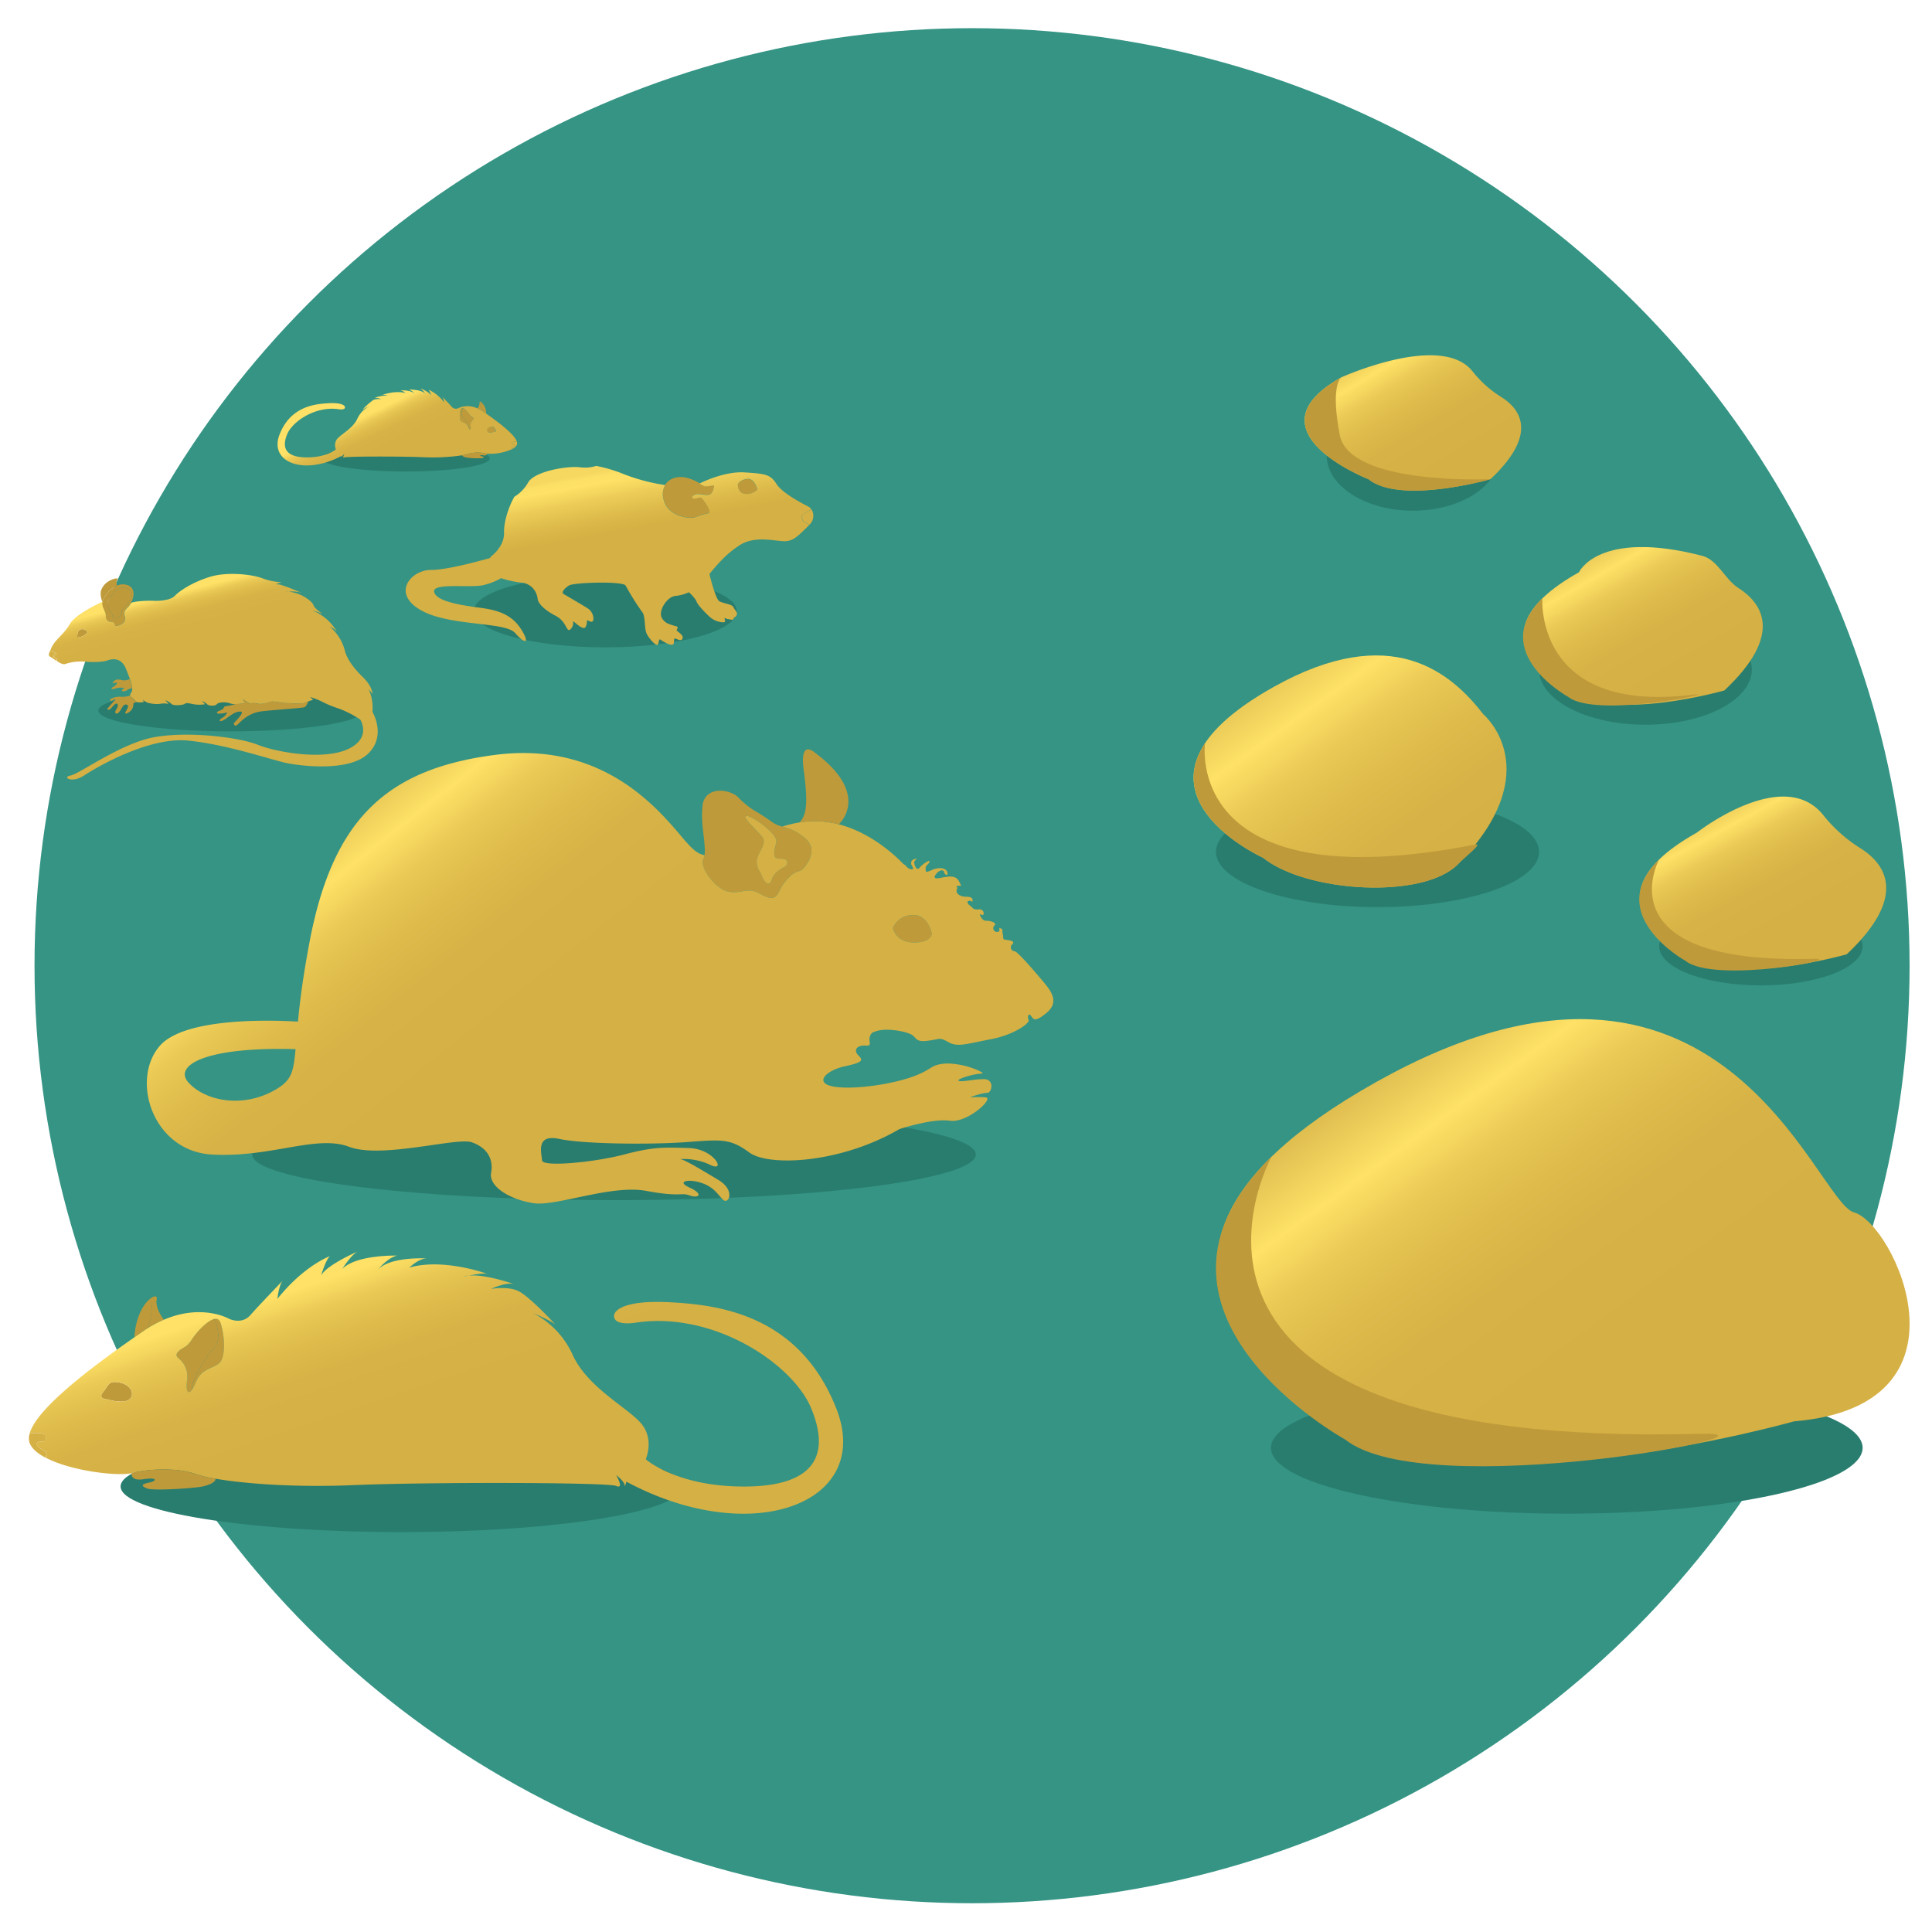 <svg id="Layer_1" data-name="Layer 1" xmlns="http://www.w3.org/2000/svg" xmlns:xlink="http://www.w3.org/1999/xlink" viewBox="0 0 600 600"><defs><style>.cls-1{fill:none;}.cls-2{clip-path:url(#clip-path);}.cls-3{fill:#bf9a3a;}.cls-13,.cls-4{fill:#d5b044;}.cls-4{fill-rule:evenodd;}.cls-5{fill:#359484;}.cls-6{fill:#297d6f;}.cls-7{fill:url(#linear-gradient);}.cls-8{fill:url(#linear-gradient-2);}.cls-9{fill:url(#linear-gradient-3);}.cls-10{fill:url(#linear-gradient-4);}.cls-11{fill:url(#linear-gradient-5);}.cls-12{fill:#c3a695;}.cls-14{fill:url(#linear-gradient-6);}.cls-15{fill:#a18c80;}.cls-16{fill:url(#linear-gradient-7);}.cls-17{fill:url(#linear-gradient-8);}.cls-18{fill:url(#linear-gradient-9);}.cls-19{fill:url(#linear-gradient-10);}</style><clipPath id="clip-path"><circle class="cls-1" cx="-427.52" cy="302.05" r="292.17"/></clipPath><linearGradient id="linear-gradient" x1="420.77" y1="310.88" x2="499.43" y2="418.72" gradientUnits="userSpaceOnUse"><stop offset="0" stop-color="#bf9a3a"/><stop offset="0.34" stop-color="#fee166"/><stop offset="0.36" stop-color="#fbdd63"/><stop offset="0.46" stop-color="#eac955"/><stop offset="0.59" stop-color="#debb4b"/><stop offset="0.74" stop-color="#d7b246"/><stop offset="1" stop-color="#d5b044"/></linearGradient><linearGradient id="linear-gradient-2" x1="527.89" y1="240.86" x2="553.27" y2="287.81" xlink:href="#linear-gradient"/><linearGradient id="linear-gradient-3" x1="382.26" y1="187.98" x2="452.04" y2="284.4" xlink:href="#linear-gradient"/><linearGradient id="linear-gradient-4" x1="489.55" y1="159.71" x2="518.73" y2="210.45" xlink:href="#linear-gradient"/><linearGradient id="linear-gradient-5" x1="418.69" y1="98.46" x2="447.87" y2="146.67" xlink:href="#linear-gradient"/><linearGradient id="linear-gradient-6" x1="106.2" y1="225.23" x2="171.86" y2="308.01" xlink:href="#linear-gradient"/><linearGradient id="linear-gradient-7" x1="110.62" y1="369.68" x2="132.27" y2="434.63" gradientUnits="userSpaceOnUse"><stop offset="0.34" stop-color="#fee166"/><stop offset="0.36" stop-color="#fbdd63"/><stop offset="0.46" stop-color="#eac955"/><stop offset="0.59" stop-color="#debb4b"/><stop offset="0.74" stop-color="#d7b246"/><stop offset="1" stop-color="#d5b044"/></linearGradient><linearGradient id="linear-gradient-8" x1="55.24" y1="178.11" x2="59.48" y2="194.46" xlink:href="#linear-gradient-7"/><linearGradient id="linear-gradient-9" x1="115.41" y1="121.68" x2="122.92" y2="137.25" xlink:href="#linear-gradient-7"/><linearGradient id="linear-gradient-10" x1="183.64" y1="142.14" x2="188.03" y2="165.83" gradientUnits="userSpaceOnUse"><stop offset="0.2" stop-color="#f6d861"/><stop offset="0.25" stop-color="#fcdf65"/><stop offset="0.34" stop-color="#fee166"/><stop offset="0.54" stop-color="#edcd58"/><stop offset="0.82" stop-color="#dbb849"/><stop offset="1" stop-color="#d5b044"/></linearGradient></defs><title>EEI-Art-Philistines</title><g class="cls-2"><rect class="cls-3" x="-54.92" y="250.56" width="59.44" height="12.41"/><polygon class="cls-4" points="-1.68 250.56 17.64 250.56 17.64 262.99 -1.68 262.99 -1.68 250.56 -1.68 250.56"/></g><circle class="cls-5" cx="301.88" cy="299.91" r="291.16"/><ellipse class="cls-6" cx="190.69" cy="358.55" rx="112.36" ry="14.17"/><ellipse class="cls-6" cx="486.58" cy="449.64" rx="91.88" ry="20.45"/><ellipse class="cls-6" cx="546.86" cy="293.87" rx="31.6" ry="12.15"/><ellipse class="cls-6" cx="427.8" cy="264.55" rx="50.17" ry="17.17"/><ellipse class="cls-6" cx="124.72" cy="461.63" rx="87.27" ry="14.17"/><ellipse class="cls-6" cx="71.72" cy="220.66" rx="41.17" ry="6.46"/><ellipse class="cls-6" cx="126" cy="142.35" rx="26.09" ry="4.08"/><ellipse class="cls-6" cx="187.97" cy="189.84" rx="40.85" ry="11.2"/><ellipse class="cls-6" cx="511.01" cy="207.9" rx="33.04" ry="17.17"/><ellipse class="cls-6" cx="438.79" cy="141.43" rx="26.77" ry="17.17"/><path class="cls-7" d="M421,441.38S320.41,396,427.44,336s136.23,37.3,148.38,40.54,39.72,60-18.66,64.87C557.16,441.38,456.83,470.05,421,441.38Z"/><path class="cls-3" d="M527.94,445.27c32.43-.87-85.06,21.86-110.19,1.78,0,0-72.24-39.74-22.86-87.85C394.89,359.2,344.49,450.17,527.94,445.27Z"/><path class="cls-8" d="M573.5,296.37s-36,10.29-48.85,0c0,0-36.06-16.28,2.33-37.8,0,0,27-21.16,39.38-5.27A46,46,0,0,0,578,263.57C585.42,268.33,592.73,278.31,573.5,296.37Z"/><path class="cls-3" d="M563,297.77c11.62-.31-30.51,7.84-39.53.64,0,0-25.9-14.26-8.2-31.51C515.3,266.9,497.23,299.53,563,297.77Z"/><path class="cls-9" d="M452.8,268.36c-10.71,11-47,8.89-60.57-2,0,0-50.59-22.84,3.26-53,36.65-20.54,55.16-4.44,65.17,8.46C460.66,221.81,481.26,239.19,452.8,268.36Z"/><path class="cls-3" d="M458.2,262.27c2.46-.48-3.36,4-5.4,6.09-10.71,11-47,8.89-60.57-2,0,0-32-14.44-18-35.53C374.21,230.85,367.22,280.11,458.2,262.27Z"/><path class="cls-10" d="M535.53,214.42s-34.93,10-47.43,0c0,0-35-15.81,2.26-36.7,0,0,6-13.42,38.24-5.12,4.89,1.26,7,7.25,11.25,10C547.11,187.2,554.2,196.88,535.53,214.42Z"/><path class="cls-3" d="M525.36,215.78c11.21-1.36-29.63,7.61-38.37.62,0,0-25.16-13.84-8-30.59C479,185.81,476.39,221.73,525.36,215.78Z"/><path class="cls-11" d="M462.89,148.81s-27.92,8-37.91,0c0,0-38.23-14.91-8.45-31.61,0,0,31.2-14.15,40.82-1.82a35.29,35.29,0,0,0,9,8C472.14,127.05,477.81,134.79,462.89,148.81Z"/><path class="cls-3" d="M416.53,117.2c-29.78,16.7,8.45,31.61,8.45,31.61,10,8,37.91,0,37.91,0s-43.82,2.05-46.82-13.73S416.53,117.2,416.53,117.2Z"/><path class="cls-12" d="M301.9,280.36c0,.16.07,0,0-.13A.72.72,0,0,0,301.9,280.36Z"/><path class="cls-3" d="M218.8,265.52c.52-3.33-1.31-9.59-.61-15.3,0-.08,0-.17,0-.25,1-6.16,8.93-4.87,11.3-2.11a26.18,26.18,0,0,0,6.1,4.64h0c1.31.83,2.65,1.66,3.88,2.58a9.49,9.49,0,0,0,3.46,1.63,15.28,15.28,0,0,1,7,3.52c5.09,4.23-.81,9.81-.81,9.81a5.58,5.58,0,0,1-1.71.71c-.88.17-3.87,2.59-5.43,6s-3.5,2-6.66.43-5.27.43-9.09-.28-9.11-7.38-7.77-10.22A3.66,3.66,0,0,0,218.8,265.52Zm17.3-6.29c.23.25.44.49.62.71,1.86,2.28-2.11,5.32-1.71,7.94s.77,2,1.62,4.2,2.43,3.47,3.08,1.08,3.9-3.9,3.9-3.9a1.55,1.55,0,0,0,.9-1.67c-.12-.81-.95-.87-2.8-1s-1.28-2.15-.61-4.95c.23-1-.66-2.29-2-3.61-2.52-2.51-6.62-5-7.37-4.61C230.73,253.94,234.07,257,236.1,259.23Z"/><path class="cls-13" d="M235,267.88c.39,2.61.77,2,1.62,4.2s2.43,3.47,3.08,1.08,3.9-3.9,3.9-3.9a1.55,1.55,0,0,0,.9-1.67c-.12-.81-.95-.87-2.8-1s-1.28-2.15-.61-4.95c.23-1-.66-2.29-2-3.61-2.52-2.51-6.62-5-7.37-4.61-1,.48,2.32,3.52,4.35,5.77.23.25.44.49.62.71C238.58,262.22,234.61,265.26,235,267.88Z"/><path class="cls-3" d="M277.33,288.17s.71,4.32,6.2,4.52,5.88-2.61,5.88-2.61-1.11-6.09-5.91-5.89A6.68,6.68,0,0,0,277.33,288.17Z"/><path class="cls-14" d="M324.79,305.83c-2-2.45-8.66-10.29-9.65-10.41a1.22,1.22,0,0,1-.73-2.19c1-1-1-1.24-2.1-1.37s-.61-.72-.93-2.06.38-1-.63-1.49.33.91-.9,1.09a1.16,1.16,0,0,1-1-2c.94-.83-1.47-1.5-2.5-1.45s-1.61-.85-2-1.69.86.34,1.08-.29-.15-1.74-1.72-1.55-1.72-.7-2.47-1.19-1.29-1.54,0-1.46c.52,0,.71.29.76.46a2.53,2.53,0,0,1,0-.29c.23-1.13-.47-1.45-2.16-1.46s-3.18-1.08-2.68-2.25-.9-1,.32-1.12,1.27.42.3-1.47-3.16-1.51-5.73-1-1.82-.63-1.15-1.43,2-1.41,2.29-.37,1.35,1.3,1,0-2.63-1.65-4.79-.65-1.88.46-1.94-.5.73-1,1.19-2-2.07.56-3,1.72-1.53-.39-1.73-1.37,1.65-1.53.26-1.27-1.51,1.43-.78,2.43-.91,1.09-1.93-.14a3.43,3.43,0,0,0-1-.8S272.13,259,260.5,256a29.93,29.93,0,0,0-12.2-.59c-.77.12-1.56.27-2.36.47a29.44,29.44,0,0,0-3,.84,15.28,15.28,0,0,1,7,3.52c5.09,4.23-.81,9.81-.81,9.81a5.58,5.58,0,0,1-1.71.71c-.88.17-3.87,2.59-5.43,6s-3.5,2-6.66.43-5.27.43-9.09-.28-9.11-7.38-7.77-10.22a4,4,0,0,0,.32-1.13,5.39,5.39,0,0,1-1.54-.48,8.13,8.13,0,0,1-1.46-.94h0a16.14,16.14,0,0,1-1.81-1.7c-.24-.27-.5-.55-.76-.86h0l-.05,0c-7.26-8.42-24.39-31.59-59.25-27.16s-50.78,21-57.84,58.38c-2,10.64-3,18.53-3.54,24.47-8.43-.5-35.39-1.34-43,7.63-9.07,10.68-2,32.65,16.33,33.66,10.62.58,19.83-1.61,27.65-2.82,5.68-.86,10.63-1.21,14.87.4,10.07,3.83,33.45-3,38.08-1.41s6.86,5,6.05,9.47,6.25,8.46,13.3,9.47,24-5.84,34.86-3.83,10.68.4,13.5,1.41,4.44-.4,0-2.42-.18-2.82,3.84-1.41,5,3.83,6.64,5.24,3.83-3-1.61-6.25-10.68-6.44-11.89-6.44a19.36,19.36,0,0,1,9.47,1.81c5,2.42,1.21-5-6.65-5.24s-11.08-.4-20.15,2-25.39,4-25.5,1.81-2.11-8.26,5.35-6.65,28.21,1.81,39.3,1,13.7-1.21,19.74,3.22,28.23,3.43,46.56-7.25c0,0,10.27-3.43,15.71-2.62s13.91-7.06,11.09-7.26a31.35,31.35,0,0,0-4.64,0c-.6,0,3.74-1.41,5.2-1.41.69,0,1.21-.93,1.23-1.92a2,2,0,0,0-1.45-2.21h0a2.52,2.52,0,0,0-.63-.1c-3-.1-7.16,1-8.06.5s4.83-2.21,7-2.21c1,0,0-.67-1.83-1.39a25.13,25.13,0,0,0-8.34-1.77c-.27,0-.55,0-.81,0-5.14.41-3.72,1.71-10.43,4.13s-18.68,4.13-24.63,3-2.11-5,3.63-6.25,5.84-1.84,4.23-3.44-.4-3.21,2.31-3-.08-1.82,2-4c.28-.12.59-.25.93-.37,3.05-1.18,8.59-.24,10.84.74s1.33,2.65,5.42,2.14,3.56-1.22,6.46.4c1.69,1,3.46,1,6.1.52,1.86-.31,4.16-.85,7.16-1.42.88-.17,1.74-.37,2.55-.6h0c5.82-1.64,9.55-4.55,9.13-5.38s-.12-2.32.69-1.31,1.06,2.26,4.85-.86S326.74,308.27,324.79,305.83Zm-233,20c-.62,6.94-1.26,9.47-5.49,12.12h0c-.39.26-.82.51-1.28.76-9.87,5.44-21.16,3.22-26.4-2.42-5-5.36,5.15-11.28,33.18-10.46Zm191.73-33.14c-5.49-.2-6.2-4.52-6.2-4.52a6.68,6.68,0,0,1,6.17-4c4.8-.2,5.91,5.89,5.91,5.89S289,292.89,283.53,292.69Z"/><path class="cls-3" d="M248.3,255.4a29.93,29.93,0,0,1,12.2.59c.33-.3,10-9.3-7.41-22.23,0,0-4.84-4.54-3.49,5.4S250.57,253.11,248.3,255.4Z"/><path class="cls-15" d="M144.21,396.4l.21-.07-.25.08Z"/><path class="cls-13" d="M14.16,452.71c-2.4-1.26-4.19-2.75-4.92-4.47a4.65,4.65,0,0,1,0-3.09c1-.11,5-.43,5,1,0,1.66-.2,1.66-1.48,1.57s-2.06.79-.39,2S14.85,450.5,14.16,452.71Z"/><path class="cls-15" d="M87.75,397.76a2.36,2.36,0,0,1,.31-.32Z"/><path class="cls-15" d="M145.45,396.14l-.54.11-.23.05-.19.05-.16,0-.12,0h0l.25-.08.33-.08.23,0Z"/><path class="cls-3" d="M66.32,418.84c-3.12,3.43-7,10.28-6.75,12.77-1.13,1.52-1.91.55-1.46-2.94a7.34,7.34,0,0,0-2.66-6.87s-1.38-.89,0-2.17S58,418.55,59.58,416c1.14-1.86,4.6-5.84,6.92-6.38C67.17,411,69.1,415.77,66.32,418.84Z"/><path class="cls-3" d="M67.83,423.56c-2.46,1.67-5.4,1.67-7.07,5.8a9.82,9.82,0,0,1-1.19,2.25c-.23-2.49,3.63-9.34,6.75-12.77,2.78-3.07.85-7.83.18-9.23a1.5,1.5,0,0,1,1.92,1.07C69.8,414.42,70.3,421.89,67.83,423.56Z"/><path class="cls-3" d="M45.66,412.62h0c-.4.26-.81.52-1.22.81l-2.72,1.88c.46-7,3.31-10.93,5.23-12.22C47,403.1,47.77,408.76,45.66,412.62Z"/><path class="cls-3" d="M45.66,412.62c2.11-3.86,1.29-9.52,1.29-9.52,1.13-.78,1.94-.62,1.72.4-.6,2.76,2.21,6.35,2.21,6.35A37.54,37.54,0,0,0,45.66,412.62Z"/><path class="cls-3" d="M40.21,434.57c-1.77,1.57-7,0-7,0s-3-.1-1.18-2.26,1.57-3.64,5.11-2.95S42,433,40.21,434.57Z"/><path class="cls-16" d="M259.72,437.42c-11.6-29.49-37.16-32.24-51.9-33s-18.09,2.95-16.91,5.16,6.88,1.13,6.88,1.13c24.2-3.43,48.42,13,54.07,26.51,6.49,15.52.2,24.44-20.84,24.44s-30.48-8.48-30.48-8.48,2.66-5.9-1.18-10.81-16.71-11.21-21.43-21.43a27.1,27.1,0,0,0-12.39-13.15c1.58.65,5.87,2.53,7.05,3.68-1-1.12-8.47-9.12-11.76-10.59s-8-.65-8.34-.59c.29-.14,4.65-2.17,7.14-1.51-1.88-.64-9.63-3.14-14.14-2.61,1.8-.37,4.87-.89,6-.51-.63-.23-13.89-5-24.35-2,0,0,2.85-2.84,5.41-2.84,0,0-10.93-.69-15.05,3.33.18-.22,3.14-3.74,5.91-4.21,0,0-12.58-.4-17.11,4.12,0,0,2.82-4.47,4.79-5.39-.56.24-9.63,4.21-11.37,7.44.09-.29,1.5-5,2.75-6,0,0-8,2.85-16.32,13.27,0,0,.41-4.06,1.62-5.63-1.51,1.57-7.57,7.9-10,10.65C75,411.57,71,409.5,71,409.5s-8.28-4.71-20.1.35a37.54,37.54,0,0,0-5.22,2.77h0c-.4.26-.81.52-1.22.81l-2.72,1.88c-13.11,9.14-30.3,22-32.52,29.83,1-.11,5-.43,5,1,0,1.66-.2,1.66-1.48,1.57s-2.06.79-.39,2,2.56.78,1.87,3c8,4.21,22.66,5.83,26.74,4.77,5.31-1.38,14.15-1.73,19.86.31a38.64,38.64,0,0,0,6.18,1.45c8.89,1.52,24.44,2.73,42.18,2,23.2-1,79.63-.91,82.18.23s.15-3.12,0-3.36c.17.11,2.75,2.05,2.75,3.55a14.72,14.72,0,0,1,.44-1.51C233.48,481.05,271.32,466.91,259.72,437.42ZM40.21,434.57c-1.77,1.57-7,0-7,0s-3-.1-1.18-2.26,1.57-3.64,5.11-2.95S42,433,40.21,434.57Zm27.62-11c-2.46,1.67-5.4,1.67-7.07,5.8s-3.25,3.93-2.65-.69a7.34,7.34,0,0,0-2.66-6.87s-1.38-.89,0-2.17S58,418.55,59.58,416s7.47-9,8.84-5.31S70.3,421.89,67.83,423.56Zm77.08-27.31-.23.05-.19.05-.16,0-.12,0,.21-.07.33-.08.23,0,.47-.07Z"/><path class="cls-3" d="M66.94,459.24c.08.91-1.53,1.84-4,2.39s-15.34,1.42-17.26.63-1.88-1.31.64-1.83,2.6-1.71-1.73-1.05-3.67-1.9-3.67-1.9c5.31-1.38,14.15-1.73,19.86.31A38.64,38.64,0,0,0,66.94,459.24Z"/><path class="cls-3" d="M38.93,181.54a4.57,4.57,0,0,0-2.62.32,8.93,8.93,0,0,0-4.51,5h0a2.15,2.15,0,0,0-.11.92c.26,1.53,1.13,2.19,1.13,3.59a1.58,1.58,0,0,0,1.46,1.73,1.5,1.5,0,0,1,1.13.4c.47.46-.13,1.13,1.16.79s2.17-1.13,2.23-2.12-1.06-1.87.74-3.46a5.76,5.76,0,0,0,1.11-1.45C41.8,185.19,42.14,182.11,38.93,181.54Zm1.62,4.65a22.88,22.88,0,0,1-2.39,2.9c-.8.65.2,1.09-.75,2.09s-2.44,1.3-2.49,0-2.6-2.79-1.1-5,3-4.17,5.19-3.59S41.4,184.55,40.55,186.19Z"/><path class="cls-3" d="M40.55,186.19a22.88,22.88,0,0,1-2.39,2.9c-.8.65.2,1.09-.75,2.09s-2.44,1.3-2.49,0-2.6-2.79-1.1-5,3-4.17,5.19-3.59S41.4,184.55,40.55,186.19Z"/><path class="cls-3" d="M36.56,179.86c-.6.6-.25,2-.25,2a8.93,8.93,0,0,0-4.51,5,6,6,0,0,1-.47-3.31C32.52,179.76,37.16,179.26,36.56,179.86Z"/><path class="cls-13" d="M17.54,205.26c-.47-.32-.9-.66-1.27-.91-1-.66-1.43-.4-.8-2.13.84.19,2.08.52,1.88.83-.3.47-1.1.33-.77.73a3.82,3.82,0,0,0,1,.87C17.68,204.71,17.63,205,17.54,205.26Z"/><path class="cls-3" d="M27.19,196.33S26.52,197.7,24,198c0,0-.2-2.12,1.09-2.56A1.91,1.91,0,0,1,27.19,196.33Z"/><path class="cls-3" d="M42.83,218.11s-1.38-.1-1.41.5a2.91,2.91,0,0,1-1.3,2.53c-1.23.83-1.56.56-.83-.57s.53-1.86-.33-1.76-1,1.13-1.9,2.23-1.69.43-1-.61.66-1.92.13-1.92-1.13.87-1.8,1.56-1.23.2-1,0a30,30,0,0,1,2.13-2.41c.67-.56.2-.58-.56-.15s-1-.23-.7-.36a5.7,5.7,0,0,1,3.25-.77,6.79,6.79,0,0,0,2.82-.36c.07.46.74.62,1.39,1.44a1.64,1.64,0,0,0,.71.53A2,2,0,0,0,42.83,218.11Z"/><path class="cls-3" d="M41,213.73a3.39,3.39,0,0,0-1.51.59c-.77.53-1.87.47-1.59,0s.92-.6.52-.67a5.18,5.18,0,0,0-2.66.2c-.79.44-1.63-.06-.82-.4S36.76,212,36.17,212s-1.57.43-1.17,0,.6-1.23,2.53-.87a3.51,3.51,0,0,0,2.74-.27A10.2,10.2,0,0,1,41,213.73Z"/><path class="cls-3" d="M95.71,217.79s-.44,1.62-1.29,1.87S83.1,220.6,80.65,221a10.71,10.71,0,0,0-4.84,2.2c-1.19.8-2.49,2.64-2.89,2.09s-.59-.44.3-1.35,2.64-2.88,1.55-2.94-2,.25-4.34,2-2.74.65-1.5,0a3.57,3.57,0,0,0,1.65-1.8,7.77,7.77,0,0,1-2.84.42c-.8-.23-.15-.72.34-.87a3.14,3.14,0,0,0,1.4-.84c.1-.25,0-.55,1-.65a19.26,19.26,0,0,0,2.59-.59,23,23,0,0,0,2.84-.26l-.65-1.34a8.91,8.91,0,0,0,2.1,1.34c.8.25.6-.35,2.44.1s3.79-.65,4.79-.65,3.24.55,4.29.5,4.39.45,5.79-.15C95,218,95.38,217.9,95.71,217.79Z"/><path class="cls-17" d="M115.66,221.06a14,14,0,0,0-1.15-7s1.21,1.29,1.21,1.6c0-.12,0-2.42-3-5.34s-5-5.74-5.64-8.33a14.19,14.19,0,0,0-4.68-7.38,5.71,5.71,0,0,1,2.2,1.54A15.08,15.08,0,0,0,97,189.59a18.92,18.92,0,0,1,3.18,1.08c-1.12-.79-2.6-1.95-2.84-2.74-.4-1.29-3.24-2.83-3.24-2.83a12.93,12.93,0,0,0-4.37-1.35l-.85.09a2.55,2.55,0,0,1,.85-.09,9.56,9.56,0,0,1,3.8.31c-1.46-.63-6.31-2.7-7.41-2.59-1.3.13,1.34-.66,1.34-.66a18.84,18.84,0,0,1-5.83-1.16c-2.6-1.09-10.77-2.33-16.66-.44s-9.42,4.54-10.67,5.83-4.29,1.65-6.59,1.55-6.36.17-7,.68a5.76,5.76,0,0,1-1.11,1.45c-1.8,1.59-.67,2.46-.74,3.46s-.93,1.79-2.23,2.12-.69-.33-1.16-.79a1.5,1.5,0,0,0-1.13-.4,1.58,1.58,0,0,1-1.46-1.73c0-1.4-.87-2.06-1.13-3.59a2.15,2.15,0,0,1,.11-.92c-.23.1-8.37,3.71-10.19,6.95s-4.68,4.84-5.78,7.53l-.35.87c.84.19,2.08.52,1.88.83-.3.47-1.1.33-.77.73a3.82,3.82,0,0,0,1,.87c.13.06.08.35,0,.61h0c.93.66,2,1.25,2.71.92a15.53,15.53,0,0,1,6.08-.69c2.05.19,5.39.19,7-.4s4.31-.85,5.71,2.69c.45,1.15.88,2.19,1.21,3.1a10.2,10.2,0,0,1,.7,2.84,2.17,2.17,0,0,1-.32,1.39,1.39,1.39,0,0,0-.34.9c.07.46.74.62,1.39,1.44a1.64,1.64,0,0,0,.71.53,2,2,0,0,0,.42.12,3.85,3.85,0,0,0,1.81-.15l-.49-.6s1.14.61,1.39.8a10.06,10.06,0,0,0,4,.45,6.8,6.8,0,0,1,2.69,0c.2.1-1-1.15-1-1.15a5.7,5.7,0,0,1,1.94,1.16c.55.64,3.54.4,4.09,0s.95-.26,2.79.09a10.26,10.26,0,0,0,3.55,0l-1-1a4.84,4.84,0,0,1,1.64,1c.36.5,2.45.7,3,0s2.94-.75,4.14-.25a4.55,4.55,0,0,0,1.69.21,23,23,0,0,0,2.84-.26l-.65-1.34a8.91,8.91,0,0,0,2.1,1.34c.8.25.6-.35,2.44.1s3.79-.65,4.79-.65,3.24.55,4.29.5,4.39.45,5.79-.15c.39-.17.76-.31,1.09-.42a13.22,13.22,0,0,1,1.4-.43l-.94-.89a30.23,30.23,0,0,1,3.18,1.19,35.55,35.55,0,0,0,5.74,2.4,33.76,33.76,0,0,1,6.63,3.39s3.74,5.73-3.84,9.22S86,233.67,80,231.28,58.41,227.07,48,228.92,24.7,240.35,21.9,240.85s.4,2.5,4.19,0S46.14,228.78,58.41,230s26.13,6.08,30.72,7,19.25,2.7,25.14-2.89S115.66,221.06,115.66,221.06ZM24,198s-.2-2.12,1.09-2.56a1.91,1.91,0,0,1,2.1.93S26.52,197.7,24,198Z"/><path class="cls-15" d="M120.85,122.89l-.07,0,.06,0Z"/><path class="cls-13" d="M159.08,139.45a3,3,0,0,0,1.45-1.32,1.32,1.32,0,0,0,0-.9c-.3,0-1.46-.13-1.46.3s.06.49.44.46.61.23.12.58S158.88,138.8,159.08,139.45Z"/><path class="cls-15" d="M137.44,123.29a.2.2,0,0,0-.09-.09A.36.36,0,0,1,137.44,123.29Z"/><path class="cls-15" d="M120.48,122.82l.16,0h.06l.06,0h.09l-.07,0-.1,0h-.06Z"/><path class="cls-3" d="M143.75,129.49c.91,1,2.05,3,2,3.76.33.44.56.16.43-.87a2.16,2.16,0,0,1,.78-2s.41-.26,0-.64-.75-.32-1.21-1.07a5.06,5.06,0,0,0-2-1.88C143.5,127.19,142.93,128.59,143.75,129.49Z"/><path class="cls-3" d="M143.3,130.88c.73.49,1.59.49,2.08,1.7a3.1,3.1,0,0,0,.35.67c.07-.74-1.07-2.75-2-3.76s-.25-2.3-.06-2.72a.45.45,0,0,0-.56.32C142.72,128.19,142.58,130.39,143.3,130.88Z"/><path class="cls-3" d="M149.82,127.66h0l.36.24.8.55a4.69,4.69,0,0,0-1.54-3.59A5.28,5.28,0,0,0,149.82,127.66Z"/><path class="cls-3" d="M149.82,127.66a5.28,5.28,0,0,1-.38-2.8c-.33-.23-.57-.18-.5.12a2.93,2.93,0,0,1-.65,1.87A11.44,11.44,0,0,1,149.82,127.66Z"/><path class="cls-3" d="M151.43,134.11c.51.47,2,0,2,0s.89,0,.34-.66-.46-1.07-1.5-.87S150.9,133.65,151.43,134.11Z"/><path class="cls-18" d="M160.54,137.23c-.65-2.3-5.71-6.09-9.56-8.78l-.8-.55-.36-.24h0a10.39,10.39,0,0,0-1.53-.81,7,7,0,0,0-5.91-.11,1.71,1.71,0,0,1-2-.31c-.7-.81-2.49-2.67-2.93-3.13a4.52,4.52,0,0,1,.48,1.65,12.36,12.36,0,0,0-4.8-3.9,5.36,5.36,0,0,1,.8,1.76c-.51-1-3.17-2.12-3.34-2.19A5.7,5.7,0,0,1,132,122.2c-1.33-1.32-5-1.21-5-1.21a4,4,0,0,1,1.74,1.24c-1.21-1.18-4.43-1-4.43-1a2.92,2.92,0,0,1,1.59.84c-3.07-.9-7,.51-7.16.58a4.88,4.88,0,0,1,1.76.14,12.42,12.42,0,0,0-4.16.77,4.18,4.18,0,0,1,2.1.45,4.64,4.64,0,0,0-2.45.17,19.61,19.61,0,0,0-3.46,3.11,10.41,10.41,0,0,1,2.07-1.08,8,8,0,0,0-3.64,3.87c-1.39,3-5.18,4.85-6.31,6.3a3.31,3.31,0,0,0-.34,3.18s-2.78,2.49-9,2.49-8-2.62-6.13-7.19c1.66-4,8.78-8.8,15.9-7.79,0,0,1.67.32,2-.33s-.64-1.75-5-1.52-11.85,1-15.26,9.71,7.71,12.83,19.18,6.68c.08.24.13.44.13.44,0-.44.75-1,.8-1s-.73,1.32,0,1,17.35-.36,24.17-.07a63.66,63.66,0,0,0,12.41-.58,11.88,11.88,0,0,0,1.81-.43,11.58,11.58,0,0,1,5.84-.09,16.06,16.06,0,0,0,7.87-1.4c-.21-.65,0-.53.55-.88s.25-.61-.12-.58-.43,0-.43-.46S160.24,137.19,160.54,137.23Zm-39.73-14.35h0l-.06,0h-.06l-.16,0,.14,0h.06l.1,0,.06,0Zm26.13,7.48a2.16,2.16,0,0,0-.78,2c.18,1.36-.28,1.42-.78.2s-1.35-1.21-2.08-1.7-.58-2.69-.17-3.79,2.14.81,2.6,1.56.81.7,1.21,1.07S146.94,130.36,146.94,130.36Zm6.54,3.75s-1.54.47-2,0-.15-1.32.89-1.53,1,.23,1.5.87S153.48,134.11,153.48,134.11Z"/><path class="cls-3" d="M143.57,141.37c0,.27.44.54,1.18.7a22.44,22.44,0,0,0,5.07.19c.57-.23.55-.39-.19-.54s-.76-.5.51-.31,1.08-.56,1.08-.56a11.58,11.58,0,0,0-5.84.09A11.88,11.88,0,0,1,143.57,141.37Z"/><path class="cls-3" d="M206.15,155.18c1.46,5.52,8.38,5.82,9.46,5.49a33,33,0,0,1,4.38-1.35c.75,0,.21-1.62-.87-3.13s-1.24-1.94-2.16-1.62-2.7.38-1.68-.65,2.54-.32,4.49-.27,2-3,2-3a12.1,12.1,0,0,1-2.33.32c-.87.06-1.25-.32-2.15-.89a14.32,14.32,0,0,0-3.63-1.59c-2.77-.85-5.75-.1-7.07,2.06A5.75,5.75,0,0,0,206.15,155.18Z"/><path class="cls-3" d="M231.39,153.38a4.67,4.67,0,0,0,3.78-1.3s-.87-3.65-3.19-3.31-2.86,1.65-2.86,1.65S229,153.16,231.39,153.38Z"/><path class="cls-13" d="M249,160.76c.43.94.37,1.43,1.13,1.54a1.48,1.48,0,0,1,1.08.81,3.79,3.79,0,0,0,.81-4.91C250.88,158.77,248.61,160.05,249,160.76Z"/><path class="cls-19" d="M250.08,162.3c-.76-.11-.7-.6-1.13-1.54-.34-.71,1.93-2,3-2.56a2.27,2.27,0,0,0-.81-.82c-1.19-.65-8-4-9.94-7s-3.24-3.24-9.94-3.67c-5.71-.37-12.19,2.55-14,3.43.9.57,1.28.95,2.15.89a12.1,12.1,0,0,0,2.33-.32s-.06,3-2,3-3.46-.76-4.49.27.76,1,1.68.65,1.08.11,2.16,1.62,1.62,3.13.87,3.13a33,33,0,0,0-4.38,1.35c-1.08.33-8,0-9.46-5.49a5.75,5.75,0,0,1,.44-4.6l-1.37-.22a58.27,58.27,0,0,1-11.66-3.25,44.21,44.21,0,0,0-8.38-2.48h0a11.49,11.49,0,0,1-5,.43c-4-.49-14.21,1.24-16.15,4.75a12.38,12.38,0,0,1-4.28,4.42c-2.25,4.07-3.27,8.52-3.18,11,.17,4.54-4.05,7.51-4.05,7.51a1.81,1.81,0,0,0-.26.47S139.68,177,133.77,177s-12.25,7-3.38,12.32,26.36,3.6,29.6,7.28,4.54,3.17,2-.94-6.12-6-12.39-6.84-14.12-2-14.77-5,11.67-1.08,15.49-2.16a20.11,20.11,0,0,0,5.33-2.11l.37.14a30.14,30.14,0,0,0,6.35,1.3,5.45,5.45,0,0,1,4.27,3.61,4.5,4.5,0,0,1,.32,1.31,2.09,2.09,0,0,0,.11.53c.48,1.4,2.36,3.19,5.51,4.82,3.57,1.83,3.3,5.51,4.65,4.1s.38-2.7,1-2.27,2.92,2.76,3.62,1.62.16-2.43.81-2,1.51.71,1.62-.32a3.87,3.87,0,0,0-1.46-3.24c-.32-.23-1.12-.73-2.1-1.32-2.18-1.32-5.25-3.08-5.73-3.38-.7-.43.21-1.73,1.78-2.65s17-1.4,17.56.11a77.72,77.72,0,0,0,5.19,8.27c.74,1,.67,3.47.93,5.21a5.18,5.18,0,0,0,.26,1.11c.59,1.56,3,4.21,3.51,3.74s.21-2.12,1-1.53,3.42,2.11,3.91,1.3-.28-2.16,1-1.57,1.89.38,1.89-.54-2-1.94-1.89-2.21.54-.81.11-1.14a18.39,18.39,0,0,1-3.05-1,4.37,4.37,0,0,1-1.6-1.55c-1.35-2.27,1.62-6.7,4.11-6.92a12.73,12.73,0,0,0,4.22-1.15,11.48,11.48,0,0,1,2.26,2.56,1,1,0,0,1,.11.27c.27,1,2.86,3.67,4,4.7a6.66,6.66,0,0,0,3.89,1.78c1.51.16.86-.54.86-1.08s.49.11,1,.11,1.57.43,1.73,0a1.69,1.69,0,0,1,.27-.54s.38.05.76-.76-.76-1.67-1.08-2.48-3-1.08-4.27-1.73-3.13-8.49-3.13-8.49a57.89,57.89,0,0,1,4.46-5,31.15,31.15,0,0,1,5-4c4.76-3,10.81-1.19,13.94-1.19a5.46,5.46,0,0,0,2.79-.78h0c1.69-1,3.08-2.64,4.67-4.08A1.48,1.48,0,0,0,250.08,162.3Zm-71.59,28a2.32,2.32,0,0,1-.8.15A2.32,2.32,0,0,0,178.49,190.31Zm42.93-23.53a3,3,0,0,1,.73-1A3,3,0,0,0,221.42,166.78Zm10-13.4c-2.44-.22-2.27-3-2.27-3s.54-1.31,2.86-1.65,3.19,3.31,3.19,3.31A4.67,4.67,0,0,1,231.39,153.38Z"/></svg>
